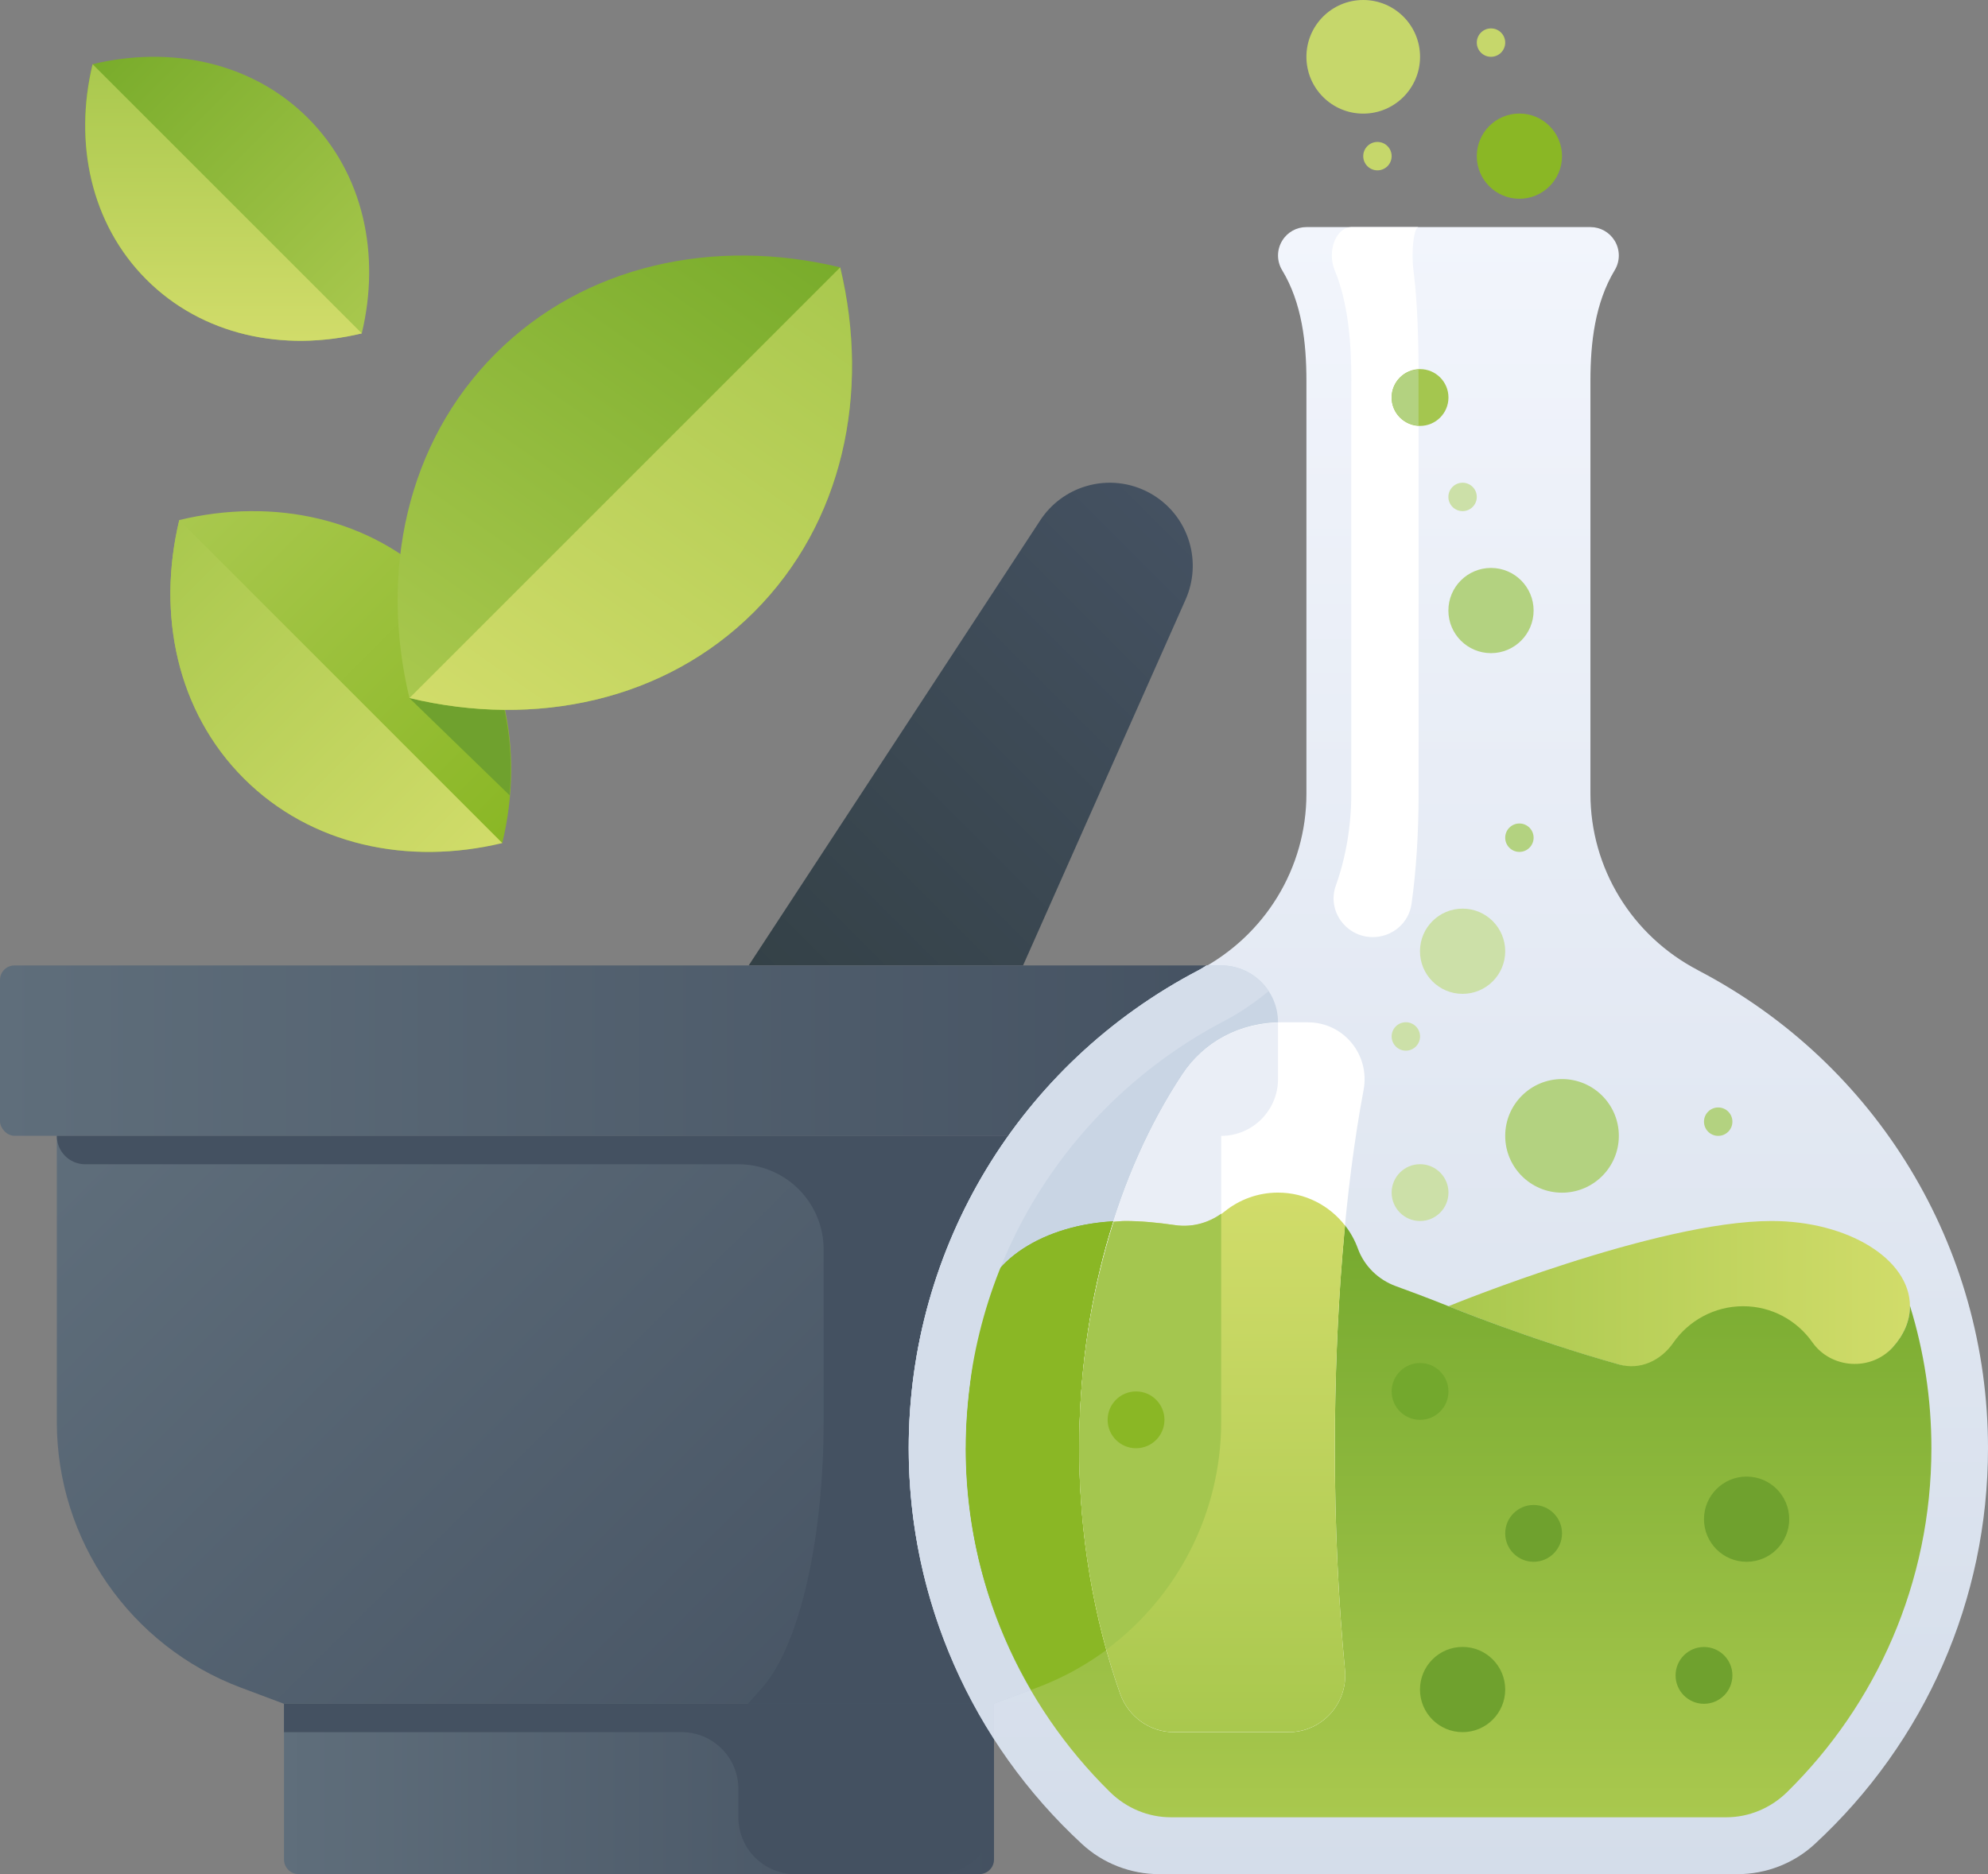 <svg xmlns="http://www.w3.org/2000/svg" xmlns:xlink="http://www.w3.org/1999/xlink" id="Layer_2" viewBox="0 0 274.32 258.65"><rect x="0" y="0" width="274.32" height="258.65" fill="#808080" stroke="none"/><defs><style>.cls-1{fill:url(#linear-gradient);}.cls-2{fill:#eaeef6;}.cls-3{fill:#fff;}.cls-4{fill:#73a82d;}.cls-5{fill:#b3d280;}.cls-6{fill:#a4c64f;}.cls-7{fill:#c6d76b;}.cls-8{fill:#c9d5e4;}.cls-9{fill:#cce0a8;}.cls-10{fill:#d4ddea;}.cls-11{fill:#445161;}.cls-12{fill:#6fa12e;}.cls-13{fill:#8ab725;}.cls-14{fill:url(#linear-gradient-8);}.cls-15{fill:url(#linear-gradient-9);}.cls-16{fill:url(#linear-gradient-3);}.cls-17{fill:url(#linear-gradient-4);}.cls-18{fill:url(#linear-gradient-2);}.cls-19{fill:url(#linear-gradient-6);}.cls-20{fill:url(#linear-gradient-7);}.cls-21{fill:url(#linear-gradient-5);}.cls-22{fill:url(#linear-gradient-14);}.cls-23{fill:url(#linear-gradient-13);}.cls-24{fill:url(#linear-gradient-12);}.cls-25{fill:url(#linear-gradient-10);}.cls-26{fill:url(#linear-gradient-11);}</style><linearGradient id="linear-gradient" x1="34.08" y1="130.51" x2="142.27" y2="238.7" gradientUnits="userSpaceOnUse"><stop offset="0" stop-color="#5f6e7b"></stop><stop offset="1" stop-color="#445161"></stop></linearGradient><linearGradient id="linear-gradient-2" x1="107.39" y1="137.32" x2="167.99" y2="76.73" gradientUnits="userSpaceOnUse"><stop offset="0" stop-color="#344147"></stop><stop offset="1" stop-color="#445161"></stop></linearGradient><linearGradient id="linear-gradient-3" x1="0" y1="145" x2="176.35" y2="145" xlink:href="#linear-gradient"></linearGradient><linearGradient id="linear-gradient-4" x1="39.19" y1="246.89" x2="137.16" y2="246.89" xlink:href="#linear-gradient"></linearGradient><linearGradient id="linear-gradient-5" x1="301.17" y1="-15.36" x2="338.31" y2="21.79" gradientTransform="translate(351.09 30.65) rotate(-180)" gradientUnits="userSpaceOnUse"><stop offset="0" stop-color="#a9c84e"></stop><stop offset="1" stop-color="#79ac2b"></stop></linearGradient><linearGradient id="linear-gradient-6" x1="24.74" y1="71.77" x2="69.31" y2="116.34" gradientUnits="userSpaceOnUse"><stop offset="0" stop-color="#a9c84e"></stop><stop offset="1" stop-color="#8ab725"></stop></linearGradient><linearGradient id="linear-gradient-7" x1="199.86" y1="31.35" x2="199.86" y2="258.65" gradientUnits="userSpaceOnUse"><stop offset="0" stop-color="#f2f5fc"></stop><stop offset="1" stop-color="#d4ddea"></stop></linearGradient><linearGradient id="linear-gradient-8" x1="199.86" y1="180.27" x2="263.55" y2="180.27" gradientUnits="userSpaceOnUse"><stop offset="0" stop-color="#a9c84e"></stop><stop offset="1" stop-color="#d1dc6a"></stop></linearGradient><linearGradient id="linear-gradient-9" x1="199.86" y1="250.81" x2="199.86" y2="164.59" gradientUnits="userSpaceOnUse"><stop offset="0" stop-color="#a9c84e"></stop><stop offset="1" stop-color="#73a82d"></stop></linearGradient><linearGradient id="linear-gradient-10" x1="167.27" y1="239.05" x2="167.27" y2="164.59" xlink:href="#linear-gradient-8"></linearGradient><linearGradient id="linear-gradient-11" x1="316.61" y1="-47.88" x2="269.14" y2="19.93" gradientTransform="translate(379.09 52.65) rotate(-180)" xlink:href="#linear-gradient-5"></linearGradient><linearGradient id="linear-gradient-12" x1="261.67" y1="14.7" x2="309.15" y2="-53.1" gradientTransform="translate(379.09 52.65) rotate(-180)" xlink:href="#linear-gradient-8"></linearGradient><linearGradient id="linear-gradient-13" x1="320.25" y1="21.79" x2="320.25" y2="-16.38" gradientTransform="translate(351.09 30.65) rotate(-180)" xlink:href="#linear-gradient-8"></linearGradient><linearGradient id="linear-gradient-14" x1="18.05" y1="78.45" x2="62.63" y2="123.03" xlink:href="#linear-gradient-8"></linearGradient></defs><g id="Layer_1-2"><g><g><path class="cls-1" d="M137.16,235.13l5.92-2.22c15.3-5.74,25.43-20.36,25.43-36.69v-39.46H7.84v39.46c0,16.34,10.13,30.96,25.43,36.7l5.92,2.22h97.97Z"></path><path class="cls-18" d="M103.31,133.24l40.23-61.43c1.49-2.28,3.74-3.95,6.35-4.72h0c6.07-1.79,12.45,1.68,14.23,7.76h0c.77,2.61,.58,5.41-.52,7.89l-22.43,50.5h-37.86Z"></path><rect class="cls-16" y="133.24" width="176.35" height="23.51" rx="2" ry="2"></rect><path class="cls-17" d="M39.19,235.13h97.97v21.51c0,1.1-.9,2-2,2H41.19c-1.1,0-2-.9-2-2v-21.51h0Z"></path></g><path class="cls-11" d="M39.19,235.13v3.92h54.86c4.33,0,7.84,3.51,7.84,7.84v3.92c0,4.33,3.51,7.84,7.84,7.84h19.59c4.33,0,7.84-3.51,7.84-7.84v-15.68H39.19Z"></path><path class="cls-11" d="M164.59,156.76H7.84c0,2.16,1.75,3.92,3.92,3.92H101.89c6.49,0,11.76,5.26,11.76,11.76v23.79c0,16.34-3.38,30.96-8.48,36.69l-1.97,2.22h33.96l5.92-2.22c15.3-5.74,25.43-20.36,25.43-36.69v-39.46h-3.92Z"></path><path class="cls-21" d="M42.49,16.29c-7.68-7.68-18.86-10.04-29.72-7.43-2.61,10.86-.25,22.04,7.43,29.72,7.68,7.68,18.86,10.04,29.72,7.43,2.61-10.86,.25-22.04-7.43-29.72Z"></path><path class="cls-19" d="M33.65,107.43c9.21,9.21,22.63,12.05,35.66,8.91,3.13-13.03,.3-26.45-8.91-35.66-9.21-9.21-22.63-12.05-35.66-8.91-3.13,13.03-.3,26.45,8.91,35.66Z"></path><g><path class="cls-20" d="M234.31,133.9c-9.16-4.78-14.85-14.11-14.85-24.35V52.56c0-5.27,.63-10.75,3.35-15.27,.77-1.27,.75-2.84-.02-4.09-.72-1.16-1.97-1.86-3.33-1.86h-39.19c-1.36,0-2.62,.7-3.33,1.86-.77,1.24-.79,2.82-.02,4.09,2.73,4.51,3.35,10,3.35,15.27v56.99c0,10.23-5.69,19.56-14.85,24.35-24.68,12.89-40.02,38.17-40.02,65.97,0,20.9,8.66,40.54,23.91,54.63,2.9,2.68,6.72,4.15,10.67,4.15h79.76c3.95,0,7.77-1.47,10.67-4.15,15.25-14.09,23.91-33.73,23.91-54.63,0-27.8-15.33-53.08-40.02-65.97Z"></path><path class="cls-8" d="M168.51,196.22v-39.46c4.33,0,7.84-3.51,7.84-7.84v-7.84c0-4.33-3.51-7.84-7.84-7.84h-2.03c-.36,.21-.69,.46-1.07,.65-24.68,12.89-40.02,38.17-40.02,65.97,0,14.41,4.2,28.17,11.76,39.98v-4.71l5.92-2.22c15.3-5.74,25.43-20.36,25.43-36.69Z"></path><path class="cls-14" d="M263.55,180.27c0,6.49-8.55,11.76-19.1,11.76-15.92,0-44.58-11.76-44.58-11.76,0,0,28.66-11.76,44.58-11.76,10.55,0,19.1,5.27,19.1,11.76Z"></path><path class="cls-15" d="M263.55,180.27c0,2.05-.86,3.98-2.36,5.65-3.01,3.36-8.52,3-11.11-.68-2.11-3-5.59-4.97-9.55-4.97s-7.53,2-9.65,5.06c-1.69,2.44-4.56,3.79-7.42,2.99-12.32-3.44-23.58-8.05-23.58-8.05,0,0-2.86-1.17-7.27-2.77-2.42-.88-4.36-2.77-5.24-5.19-1.64-4.5-5.94-7.72-11.01-7.72-2.79,0-5.35,.97-7.36,2.6-1.93,1.55-4.4,2.25-6.85,1.89-2.44-.36-4.76-.57-6.85-.57-10.55,0-18.88,5.26-19.84,11.67-.96,6.41-2.2,12.86-2.2,19.68,0,18.59,7.63,35.39,19.92,47.47,2.24,2.2,5.24,3.47,8.38,3.47h76.65c3.14,0,6.14-1.27,8.38-3.47,12.29-12.08,19.92-28.88,19.92-47.47,0-6.82-1.03-13.4-2.94-19.59Z"></path><path class="cls-13" d="M168.51,196.22v-28.72c-1.85,1.31-4.12,1.91-6.37,1.58-2.44-.36-4.76-.57-6.85-.57-10.55,0-18.88,5.26-19.84,11.67-.96,6.41-2.2,12.86-2.2,19.68,0,12.17,3.32,23.54,9.03,33.36l.82-.31c15.3-5.74,25.43-20.36,25.43-36.69Z"></path><path class="cls-3" d="M180.47,141.08h-3.47c-5.98,0-10.9,2.76-13.85,7.23-9,13.63-14.23,31.95-14.23,51.56,0,11.98,1.99,23.51,5.63,33.85,1.12,3.18,4.08,5.34,7.45,5.34h15.8c4.63,0,8.23-3.98,7.79-8.59-.91-9.48-1.4-19.86-1.4-30.6,0-18.61,1.45-36.07,3.97-49.45,.91-4.85-2.75-9.33-7.68-9.33Z"></path><path class="cls-2" d="M168.51,196.22v-39.46c4.33,0,7.84-3.51,7.84-7.84v-7.8c-5.69,.19-10.36,2.89-13.2,7.19-9,13.63-14.23,31.95-14.23,51.56,0,9.7,1.36,19.06,3.79,27.78,9.77-7.27,15.81-18.83,15.81-31.42Z"></path><path class="cls-3" d="M186.46,52.56v56.99c0,4.5-.76,8.82-2.13,12.66-1.25,3.48,1.4,7.12,5.1,7.12h0c2.66,0,4.96-1.92,5.34-4.56,.63-4.42,.98-9.69,.98-15.22V52.56c0-5.27-.13-10.75-.71-15.27-.16-1.27-.16-2.84,0-4.09,.15-1.16,.42-1.86,.7-1.86h-9.28c-.93,0-1.79,.7-2.28,1.86-.53,1.24-.54,2.82-.01,4.09,1.87,4.51,2.3,10,2.3,15.27Z"></path><path class="cls-25" d="M177.8,239.05c4.63,0,8.23-3.98,7.79-8.59-.91-9.48-1.4-19.86-1.4-30.6s.5-21.25,1.41-30.72c-2.14-2.76-5.48-4.55-9.25-4.55-2.79,0-5.36,.98-7.37,2.61-1.92,1.55-4.38,2.24-6.82,1.88-2.45-.36-4.77-.57-6.87-.57-.55,0-1.07,.07-1.6,.1-3.06,9.62-4.77,20.21-4.77,31.25,0,11.98,1.99,23.51,5.63,33.85,1.12,3.18,4.08,5.34,7.45,5.34h15.8Z"></path><circle class="cls-5" cx="205.74" cy="84.26" r="5.88"></circle><circle class="cls-9" cx="201.82" cy="131.28" r="5.88"></circle><circle class="cls-9" cx="193.99" cy="143.04" r="1.96"></circle><circle class="cls-3" cx="190.07" cy="103.85" r="1.96"></circle><circle class="cls-9" cx="201.82" cy="68.58" r="1.96"></circle><circle class="cls-5" cx="237.09" cy="154.8" r="1.96"></circle><circle class="cls-5" cx="209.66" cy="115.61" r="1.96"></circle><circle class="cls-6" cx="195.95" cy="54.86" r="3.92"></circle><path class="cls-5" d="M192.03,54.86c0,2.09,1.65,3.76,3.71,3.88v-6.18c0-.52,0-1.05-.01-1.57-2.06,.12-3.7,1.79-3.7,3.87Z"></path><circle class="cls-9" cx="195.95" cy="164.59" r="3.92"></circle><circle class="cls-5" cx="215.54" cy="156.76" r="7.84"></circle><circle class="cls-7" cx="188.11" cy="7.84" r="7.84"></circle><circle class="cls-13" cx="209.66" cy="21.55" r="5.88"></circle><circle class="cls-12" cx="211.62" cy="211.62" r="3.92"></circle><circle class="cls-4" cx="195.95" cy="192.03" r="3.92"></circle><circle class="cls-12" cx="235.13" cy="231.22" r="3.92"></circle><circle class="cls-12" cx="201.82" cy="233.17" r="5.88"></circle><circle class="cls-12" cx="241.01" cy="209.66" r="5.88"></circle><circle class="cls-7" cx="190.07" cy="21.55" r="1.96"></circle><circle class="cls-7" cx="205.74" cy="5.88" r="1.96"></circle><path class="cls-10" d="M133.24,199.86c0-24.87,13.72-47.49,35.81-59.02,2.18-1.14,4.15-2.54,6.01-4.05-1.4-2.13-3.81-3.55-6.55-3.55h-2.03c-.36,.21-.69,.46-1.07,.65-24.68,12.89-40.02,38.17-40.02,65.97,0,14.52,4.15,28.23,11.76,40.04v-4.77l5.04-1.89c-5.83-10-8.96-21.39-8.96-33.38Z"></path><path class="cls-6" d="M168.51,196.22v-28.72c-1.84,1.31-4.1,1.91-6.36,1.58-2.45-.36-4.77-.57-6.87-.57-.55,0-1.07,.07-1.6,.1-3.06,9.62-4.77,20.21-4.77,31.25,0,9.7,1.36,19.06,3.79,27.78,9.77-7.27,15.81-18.83,15.81-31.42Z"></path><circle class="cls-13" cx="156.76" cy="195.95" r="3.92"></circle></g><path class="cls-12" d="M70.32,109.75c.43-5.06-.05-10.03-1.47-14.7l-12.36,1.29,13.82,13.41Z"></path><path class="cls-26" d="M104.05,84.45c12.28-12.28,16.06-30.17,11.89-47.55-17.37-4.18-35.27-.39-47.55,11.89-12.28,12.28-16.06,30.17-11.89,47.55,17.37,4.18,35.27,.39,47.55-11.89Z"></path><path class="cls-24" d="M104.05,84.45c12.28-12.28,16.06-30.17,11.89-47.55l-59.43,59.43c17.37,4.18,35.27,.39,47.55-11.89Z"></path><path class="cls-23" d="M20.21,38.58c7.68,7.68,18.86,10.04,29.72,7.43L12.78,8.86c-2.61,10.86-.25,22.04,7.43,29.72Z"></path><path class="cls-22" d="M33.65,107.43c9.21,9.21,22.63,12.05,35.66,8.92L24.74,71.77c-3.13,13.03-.3,26.45,8.91,35.66Z"></path></g></g></svg>